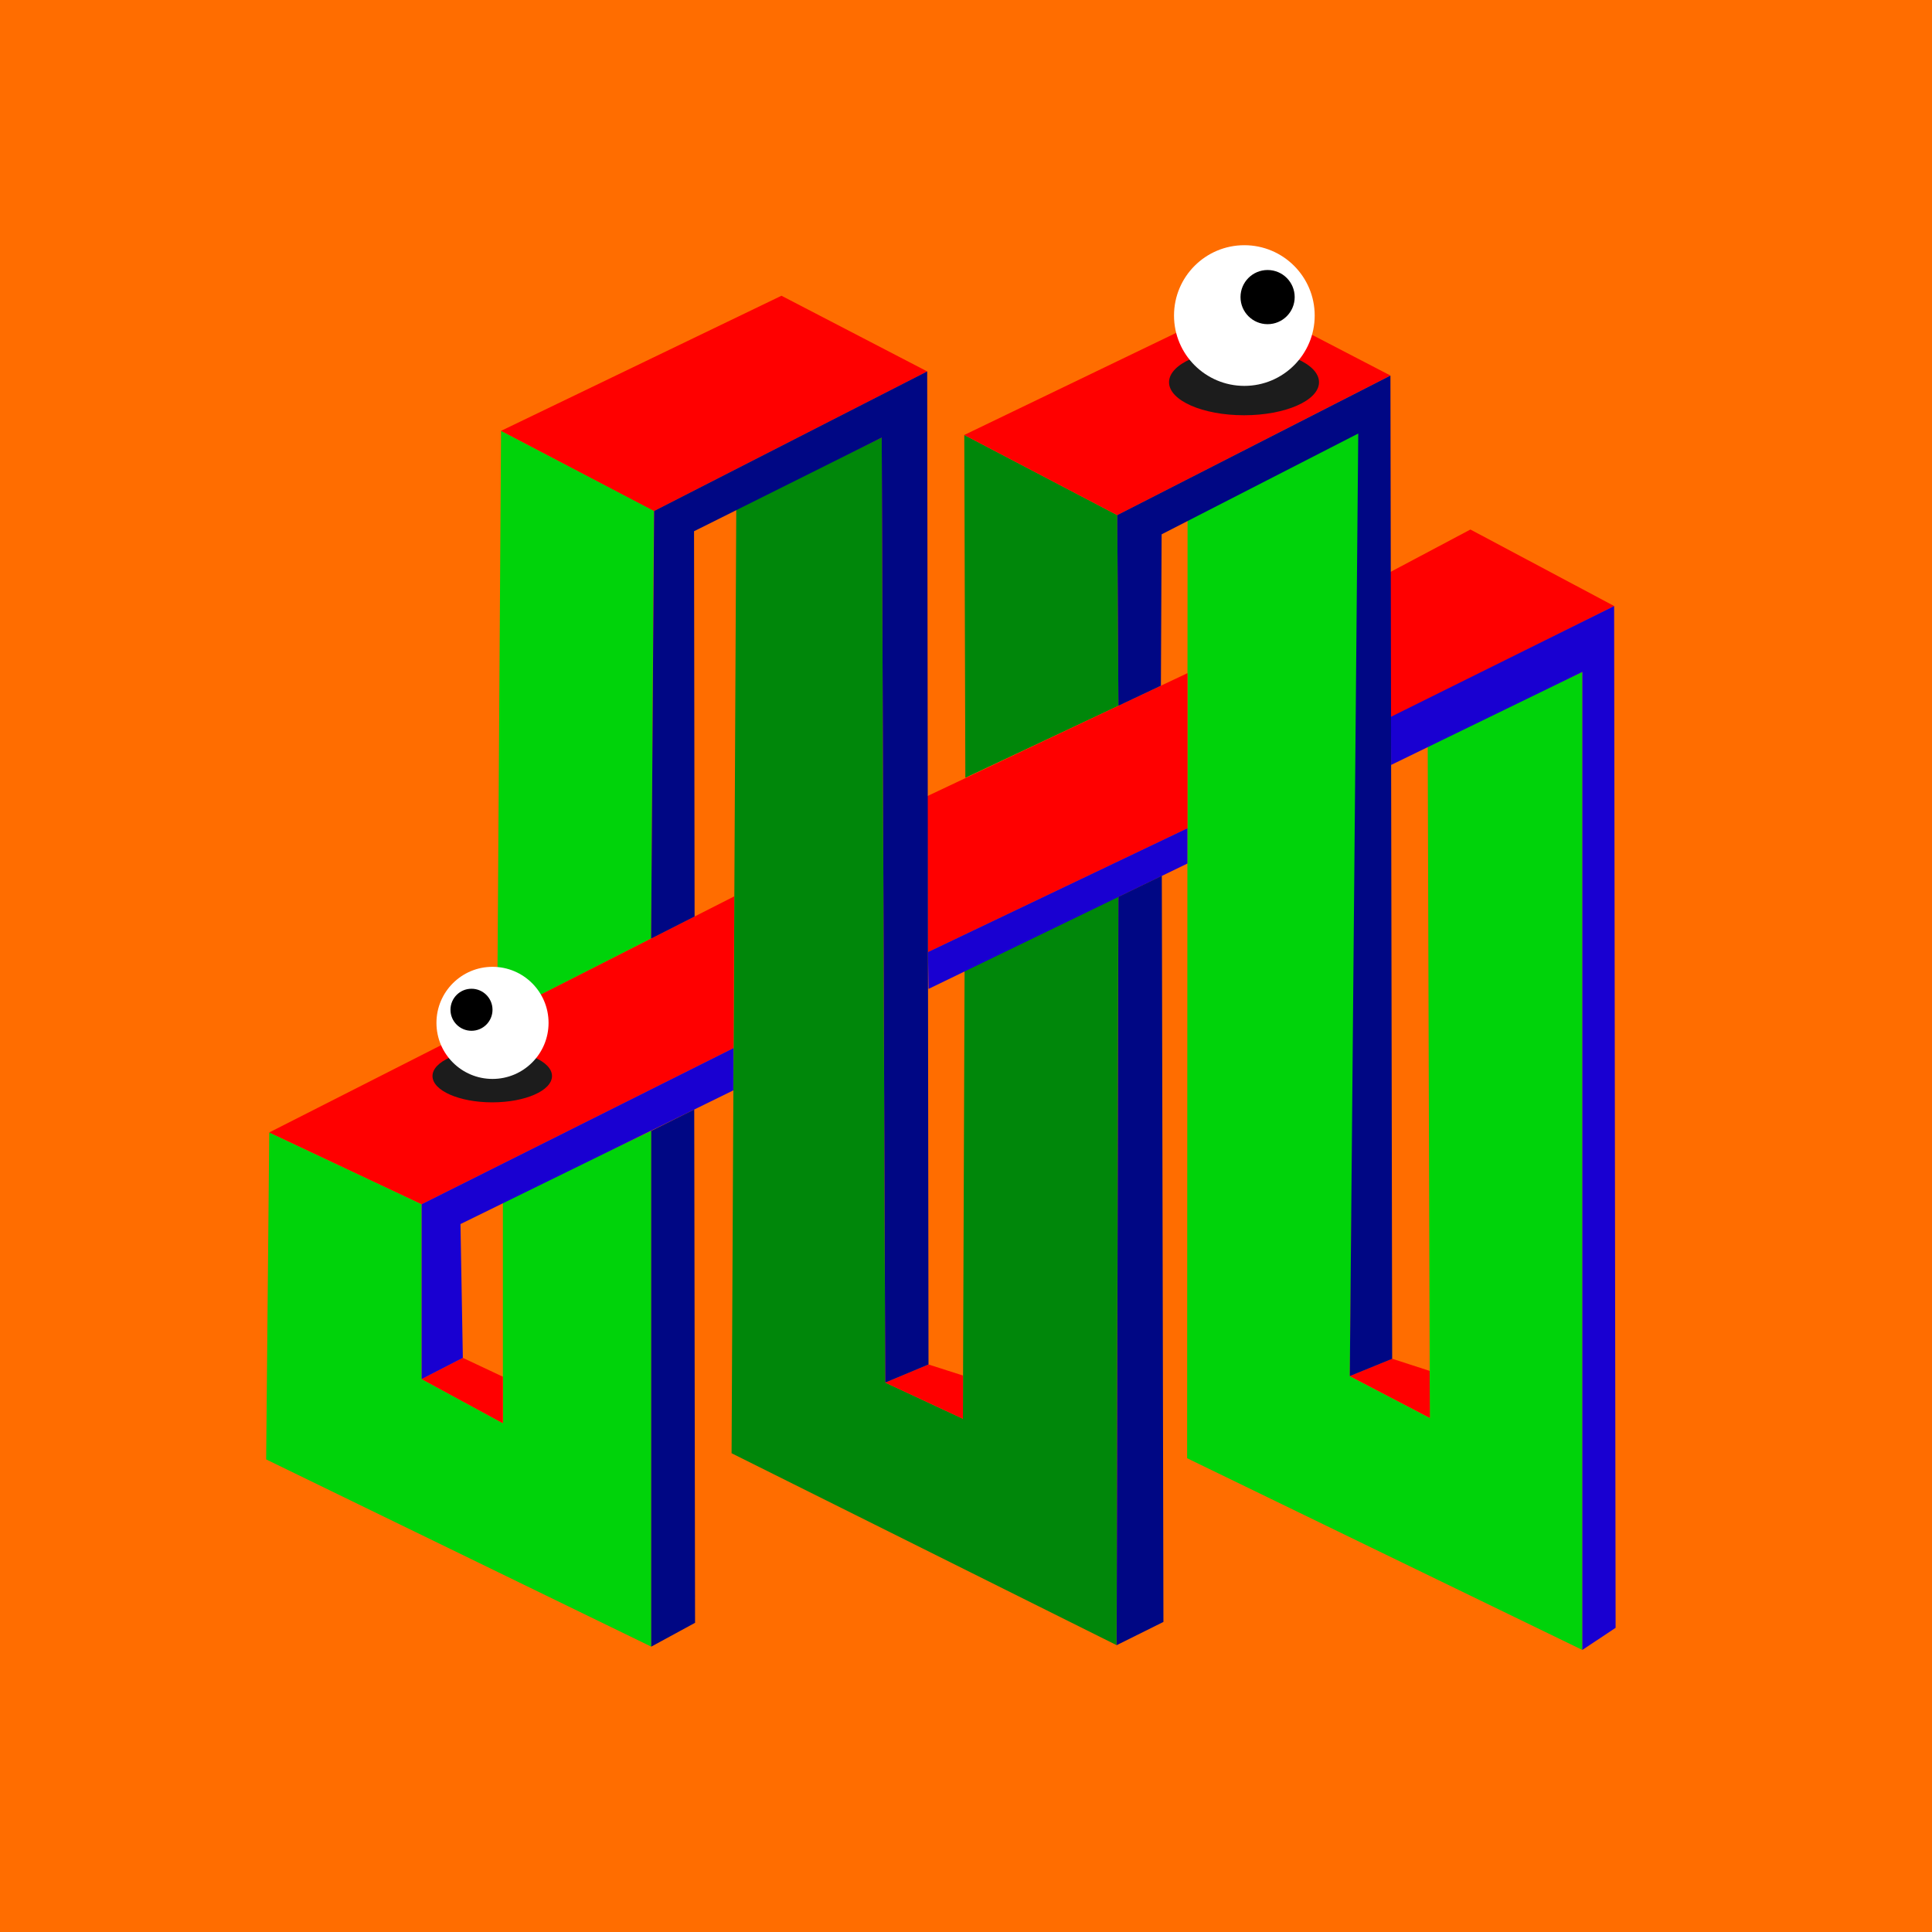 <svg xmlns="http://www.w3.org/2000/svg" viewBox="0 0 1117.09 1117.09"><path d="M0 0h1117.09v1117.09H0z" fill="#ff6d00" data-name="Layer 2"/><g data-name="Layer 11"><path d="m155.68 654.78 88.09 41.49v101.11l47 25.53V694.74l85.79-40.85V952.1L153.89 843.84q.9-94.53 1.79-189.06ZM376.47 542.7l1.59-247.45-88.34-46.13q-1.11 169.38-2.24 338.75Z" fill="#00d30a"/><path d="m425.71 294.17 84.1-41.17 2 546.39 44.94 20.93 1-267.06 88.85-36.38-1 434.34L423 840.27Z" fill="#00870a"/><path d="M557.55 251.5 646 297.84q.35 55.13.67 110.24l-88.5 41.62q-.29-99.1-.62-198.2Z" fill="#00870a"/><path d="m686.66 298 99.79-48.76-6 546.46 46.29 24.17-1.23-389.23 89.4-42.09V954L686.4 843.16q.14-272.6.26-545.16Z" fill="#00d30a"/><path d="m155.68 654.78 88.09 41.49L424.1 606q.19-43.85.41-87.7Zm380.43-194.43 150.51-71.14v89.69l-150 71.58ZM933.3 350.4 804 414.94l-.48-84 46.68-24.77ZM646 297.84l-88.45-46.34 162.13-78.12 84.26 43.74Zm-267.81-2.38-88.47-46.34L451.85 171l84.26 43.75ZM243.77 797.38l23.83-12.26 23.15 10.89v26.9l-46.98-25.53zm313.02 22.97-44.94-20.93 25.02-10.47 19.92 6.38v25.02zm269.96-.51-46.3-24.17 24.51-10.04 21.67 7.02.12 27.83" fill="red"/><path d="m424 630.46-157.75 77.3 1.37 77.36-23.83 12.26V696.27L424.1 606Z" fill="#1900d1"/><path d="m401.41 641.52.48 296.79-25.36 13.79V653.89l24.88-12.37zm.21-111.59-.32-222.77 108.51-54.13 2.04 546.39 25.02-10.47-.76-574.21-157.92 80.72-1.72 247.24 25.15-12.77z" fill="#000784"/><path d="m536.87 571.8 149.7-72.51V478.9l-150 71.58ZM933.3 350.4l.85 590.81L914.91 954V388.52l-110.57 53.77-.05-27.86Z" fill="#1900d1"/><path d="m780.45 795.67 24.51-10-1-568.51L646 297.84q.35 55.13.67 110.24l24.57-11.61.42-87.52 113.68-58.28q-2.44 272.5-4.89 545Zm-133.79-277.1 25.11-12.17.93 431.4-27.06 13.45 1.02-432.68z" fill="#000784"/><ellipse fill="#1c1c1c" cx="719.3" cy="221.01" rx="43.36" ry="19.09"/><circle fill="#fff" cx="719.49" cy="182.45" r="40.67"/><circle cx="732.93" cy="171.78" r="15.66"/><ellipse fill="#1c1c1c" cx="284.62" cy="622.17" rx="34.55" ry="15.21"/><circle fill="#fff" cx="284.77" cy="591.43" r="32.41"/><circle cx="272.62" cy="583.85" r="12.15"/></g></svg>